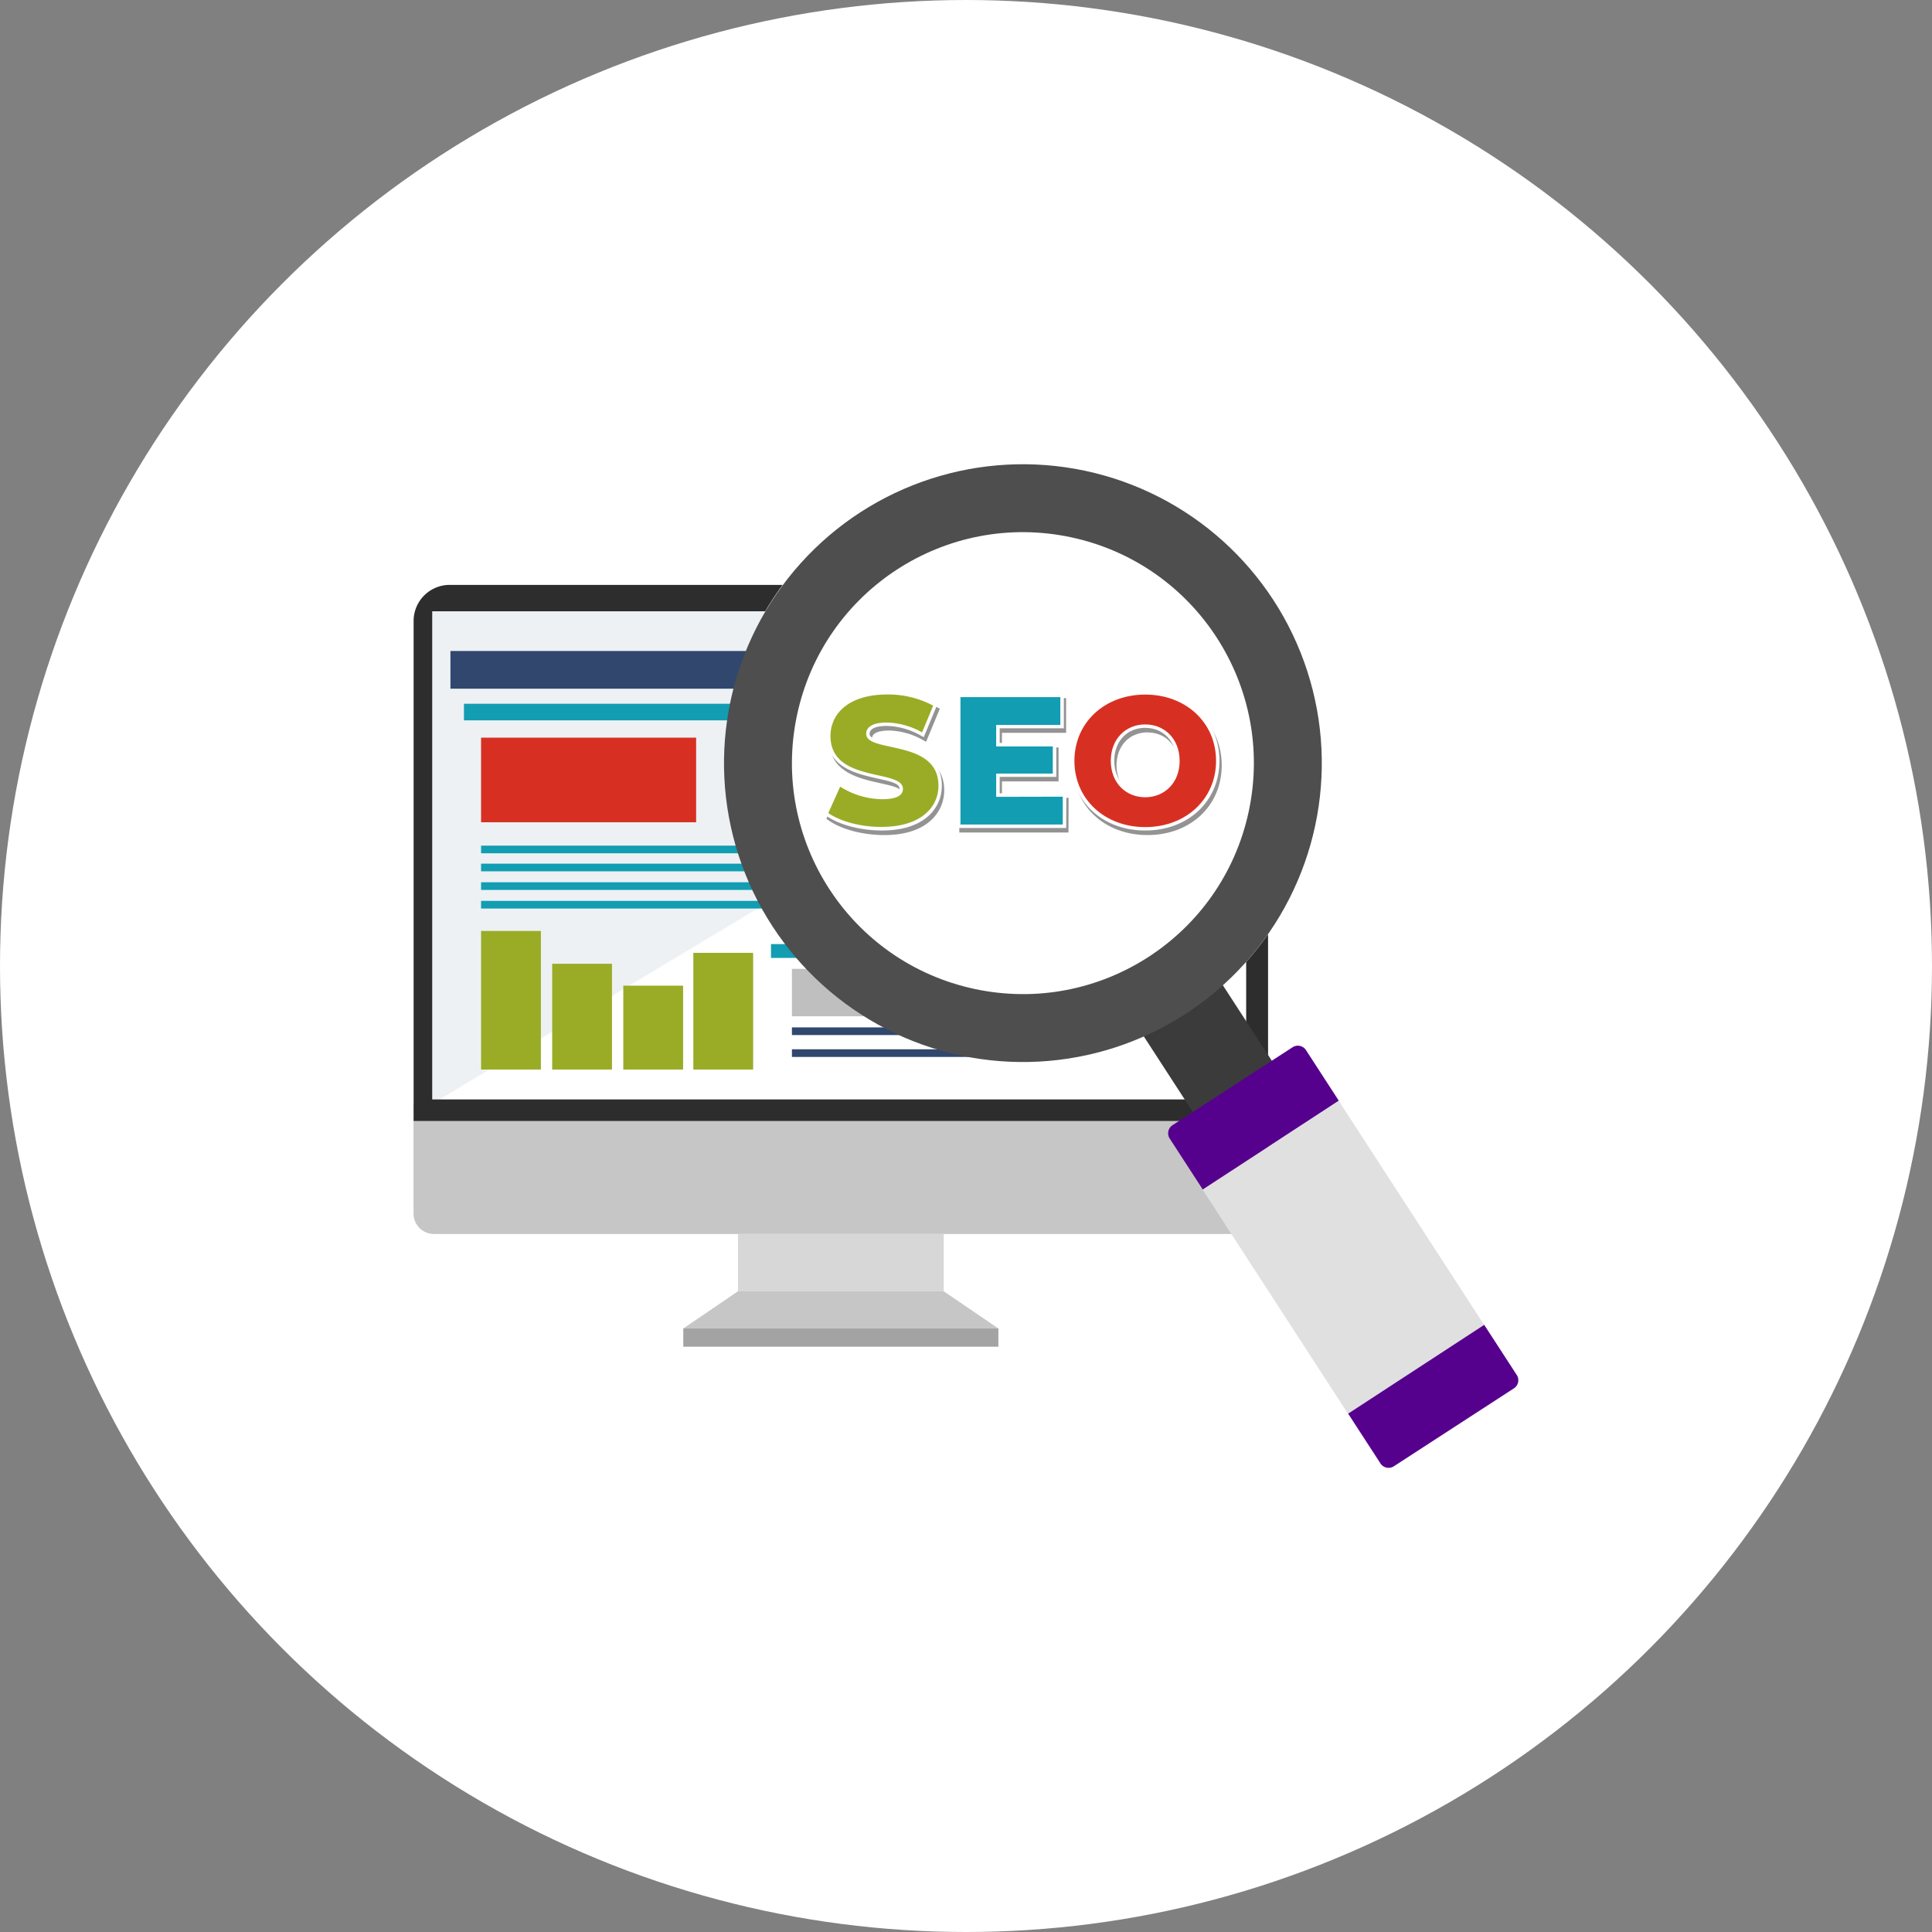 <svg id="Layer_1" data-name="Layer 1" xmlns="http://www.w3.org/2000/svg" viewBox="0 0 512 512"><rect x="0" y="0" width="512" height="512" fill="#808080" stroke="none"/><defs><style>.cls-1{fill:#fff;}.cls-2{fill:#edf1f4;}.cls-3{fill:#31476e;}.cls-4{fill:#c6c6c6;}.cls-5{fill:#2d2d2d;}.cls-6{fill:#d7d7d7;}.cls-7{fill:#a3a3a3;}.cls-8{fill:#129db2;}.cls-9{fill:#d73022;}.cls-10{fill:#9aac26;}.cls-11{fill:#bfbfbf;}.cls-12{fill:#3b3b3b;}.cls-13{fill:#e0e0e0;}.cls-14{fill:#4e4e4e;}.cls-15{fill:#939393;}.cls-16{fill:#56018d;}</style></defs><title>SEO</title><circle class="cls-1" cx="256" cy="256" r="256"/><rect class="cls-1" x="113.09" y="161.18" width="220.35" height="132.21"/><polygon class="cls-2" points="113.09 293.39 113.09 161.18 333.44 161.18 113.09 293.39"/><rect class="cls-3" x="119.37" y="172.52" width="92.2" height="9.99"/><path class="cls-4" d="M109.61,292.52H336.05a0,0,0,0,1,0,0v29.09a5.41,5.41,0,0,1-5.41,5.41H115a5.41,5.41,0,0,1-5.41-5.41V292.52a0,0,0,0,1,0,0Z"/><path class="cls-5" d="M330.25,254.91v36.45H114.54V162h88.25a78.67,78.67,0,0,1,4.61-7H119.18a9.57,9.57,0,0,0-9.57,9.57v132.5H336.05V247.58A78.9,78.9,0,0,1,330.25,254.91Z"/><rect class="cls-6" x="195.58" y="327.02" width="54.51" height="15.17"/><polygon class="cls-4" points="250.09 342.2 195.58 342.2 181.08 352.06 264.58 352.06 250.09 342.2"/><rect class="cls-7" x="181.08" y="352.06" width="83.5" height="4.83"/><rect class="cls-8" x="122.95" y="186.5" width="82.22" height="4.4"/><rect class="cls-9" x="127.49" y="195.49" width="56.99" height="22.42"/><rect class="cls-8" x="127.49" y="224.1" width="80.7" height="2.03"/><rect class="cls-8" x="127.49" y="228.88" width="80.7" height="2.03"/><rect class="cls-8" x="127.49" y="233.81" width="80.7" height="2.03"/><rect class="cls-8" x="127.49" y="238.74" width="80.7" height="2.03"/><rect class="cls-3" x="209.87" y="272.27" width="63.21" height="2.03"/><rect class="cls-3" x="209.87" y="278.07" width="63.21" height="2.03"/><rect class="cls-10" x="146.33" y="255.41" width="15.85" height="28.03"/><rect class="cls-10" x="127.49" y="246.71" width="15.85" height="36.73"/><rect class="cls-10" x="165.18" y="261.21" width="15.85" height="22.23"/><rect class="cls-10" x="183.74" y="252.51" width="15.85" height="30.93"/><rect class="cls-8" x="204.32" y="250.19" width="25.9" height="3.67"/><rect class="cls-11" x="209.87" y="256.76" width="29.44" height="12.56"/><path class="cls-12" d="M316.06,248.75a65.06,65.06,0,0,1-20.95,13.56l25.3,39,20.93-13.58Z"/><rect class="cls-13" x="334.48" y="297.79" width="43.08" height="70.83" transform="translate(-124.01 247.5) rotate(-32.98)"/><circle class="cls-14" cx="271.08" cy="202.23" r="79.21" transform="translate(16.83 425.26) rotate(-77.98)"/><circle class="cls-1" cx="271.08" cy="202.23" r="61.2" transform="translate(16.83 425.26) rotate(-77.98)"/><path class="cls-15" d="M234.35,221.3c-5.67,0-11.32-1.49-14.75-3.88L219,217l3.88-8.71.89.59a20.35,20.35,0,0,0,10.64,3.18c2.09,0,4.59-.32,4.59-1.84s-2.87-2-5.92-2.71c-5.61-1.25-13.28-3-13.28-11.28,0-7.2,6.23-11.86,15.86-11.86a26.12,26.12,0,0,1,12.71,3.06l.69.4-3.63,8.75-.88-.48a19,19,0,0,0-8.93-2.5c-1.7,0-4.54.28-4.54,2.13,0,1.29,2.82,1.9,5.8,2.55,5.64,1.22,13.35,2.9,13.35,11.2C250.21,214.94,246.05,221.3,234.35,221.3Zm-13.09-5c3.16,1.92,8.19,3.14,13.09,3.14,8.53,0,14-3.92,14-10,0-6.84-6.33-8.21-11.92-9.43-3.88-.84-7.23-1.57-7.23-4.32,0-1.47.83-3.95,6.36-3.95a20.18,20.18,0,0,1,8.9,2.26l2.25-5.43a24.92,24.92,0,0,0-11.1-2.44c-8.66,0-14,3.85-14,10,0,6.86,6.3,8.27,11.86,9.51,3.94.88,7.34,1.64,7.34,4.48,0,1.67-1.11,3.66-6.41,3.66A22.45,22.45,0,0,1,223.66,211Z"/><path class="cls-15" d="M283.16,220.63H254.23V185h28.3v9.2h-17v3.88h15v9h-15v4.36h17.66ZM256,218.81h25.29v-5.56H263.69v-8h15v-5.32h-15v-7.51h17v-5.56H256Z"/><path class="cls-15" d="M304.1,221.3c-11.4,0-19.67-7.77-19.67-18.47s8.27-18.47,19.67-18.47,19.67,7.77,19.67,18.47S315.5,221.3,304.1,221.3Zm0-35.12c-10.35,0-17.86,7-17.86,16.65s7.51,16.65,17.86,16.65,17.86-7,17.86-16.65S314.45,186.19,304.1,186.19Zm0,27.21c-5.81,0-10-4.44-10-10.56s4.22-10.56,10-10.56,10,4.44,10,10.56S309.91,213.39,304.1,213.39Zm0-19.3c-4.83,0-8.21,3.59-8.21,8.74s3.38,8.74,8.21,8.74,8.21-3.59,8.21-8.74S308.94,194.1,304.1,194.1Z"/><path class="cls-1" d="M233.74,220.09c-5.67,0-11.32-1.49-14.75-3.88l-.62-.43,3.88-8.71.89.59a20.35,20.35,0,0,0,10.64,3.18c2.09,0,4.59-.32,4.59-1.84s-2.87-2-5.92-2.71c-5.61-1.25-13.28-3-13.28-11.28,0-7.2,6.23-11.86,15.86-11.86a26.12,26.12,0,0,1,12.71,3.06l.69.4-3.63,8.75-.88-.48a19,19,0,0,0-8.93-2.5c-1.7,0-4.54.28-4.54,2.13,0,1.29,2.82,1.9,5.8,2.55,5.64,1.22,13.35,2.9,13.35,11.2C249.6,213.73,245.45,220.09,233.74,220.09Zm-13.09-5c3.16,1.92,8.19,3.14,13.09,3.14,8.53,0,14-3.92,14-10,0-6.84-6.33-8.21-11.92-9.43-3.88-.84-7.23-1.57-7.23-4.32,0-1.47.83-3.95,6.36-3.95a20.18,20.18,0,0,1,8.9,2.26l2.25-5.43A24.92,24.92,0,0,0,235,185c-8.66,0-14,3.85-14,10,0,6.86,6.3,8.27,11.86,9.51,3.94.88,7.34,1.64,7.34,4.48,0,1.67-1.11,3.66-6.41,3.66a22.45,22.45,0,0,1-10.74-2.92Z"/><path class="cls-1" d="M282.55,219.42H253.63V183.83h28.3V193h-17v3.88h15v9h-15v4.36h17.66Zm-27.11-1.82h25.29V212H263.08v-8h15v-5.32h-15v-7.51h17v-5.56H255.44Z"/><path class="cls-1" d="M303.5,220.09c-11.4,0-19.67-7.77-19.67-18.47s8.27-18.47,19.67-18.47,19.67,7.77,19.67,18.47S314.9,220.09,303.5,220.09Zm0-35.12c-10.35,0-17.86,7-17.86,16.65s7.51,16.65,17.86,16.65,17.86-7,17.86-16.65S313.85,185,303.5,185Zm0,27.21c-5.81,0-10-4.44-10-10.56s4.22-10.56,10-10.56,10,4.44,10,10.56S309.31,212.18,303.5,212.18Zm0-19.3c-4.83,0-8.21,3.59-8.21,8.74s3.38,8.74,8.21,8.74,8.21-3.59,8.21-8.74S308.33,192.89,303.5,192.89Z"/><path class="cls-10" d="M219.51,215.47l3.14-7a21.3,21.3,0,0,0,11.14,3.33c4,0,5.5-1.11,5.5-2.75,0-5.35-19.2-1.45-19.2-14,0-6,4.92-11,15-11A25.29,25.29,0,0,1,247.3,187l-2.94,7.09a20,20,0,0,0-9.36-2.61c-4,0-5.45,1.35-5.45,3,0,5.16,19.15,1.3,19.15,13.75,0,5.89-4.92,10.9-15,10.9C228.19,219.19,222.69,217.69,219.51,215.47Z"/><path class="cls-8" d="M281.64,211.13v7.38H254.53V184.74H281v7.38H264v5.69h15V205H264v6.17Z"/><path class="cls-9" d="M284.73,201.63c0-10.13,8-17.56,18.77-17.56s18.77,7.43,18.77,17.56-8,17.56-18.77,17.56S284.73,211.76,284.73,201.63Zm27.88,0c0-5.84-4-9.65-9.12-9.65s-9.12,3.81-9.12,9.65,4,9.65,9.12,9.65S312.62,207.46,312.62,201.63Z"/><path class="cls-16" d="M354.79,291.69l-8.74-13.47a2.57,2.57,0,0,0-3.44-.73l-31.94,20.73a2.57,2.57,0,0,0-.73,3.44l8.8,13.56Z"/><path class="cls-16" d="M402,364.45l-8.67-13.35-36.06,23.53,8.61,13.26a2.57,2.57,0,0,0,3.44.73l31.94-20.73A2.57,2.57,0,0,0,402,364.45Z"/></svg>